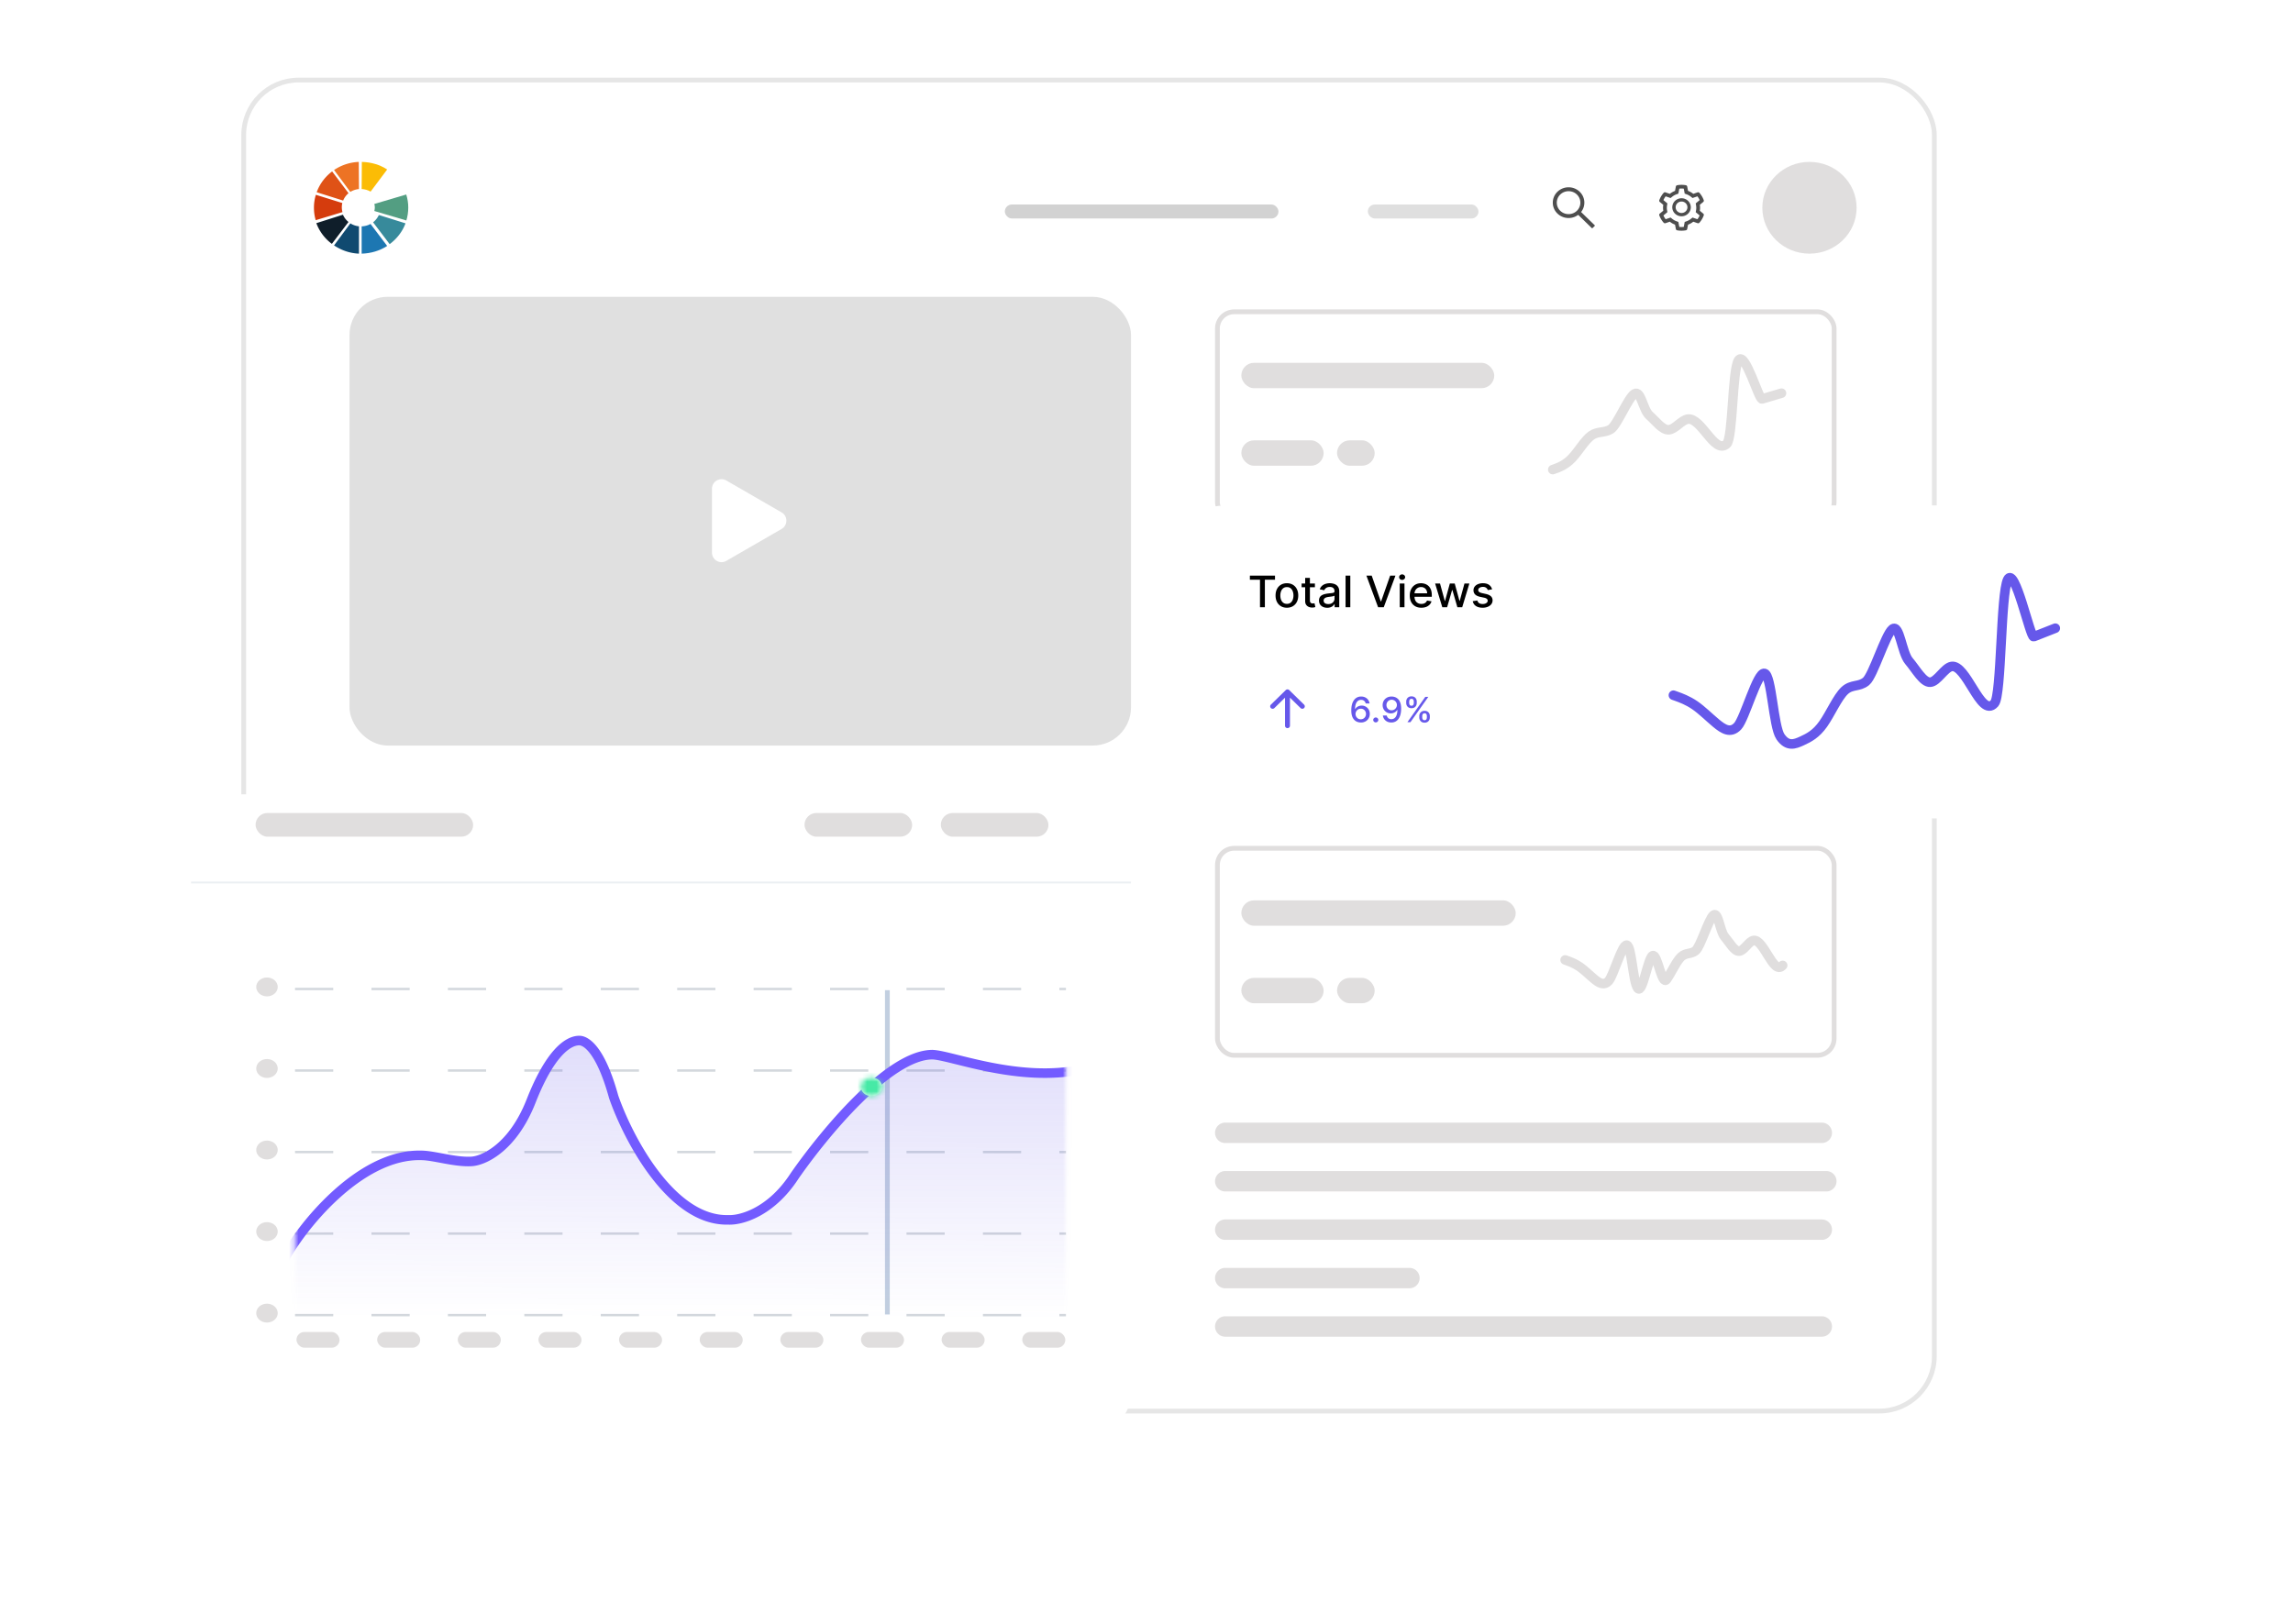 <svg width="480" height="340" fill="none" xmlns="http://www.w3.org/2000/svg"><g filter="url(#a)"><rect x="50.516" y="16.26" width="354.904" height="279.685" rx="12" fill="#fff"/><rect x="51.016" y="16.76" width="353.904" height="278.685" rx="11.5" stroke="#E6E6E6"/></g><path fill-rule="evenodd" clip-rule="evenodd" d="M256.484 279.879a2.137 2.137 0 1 1 0-4.274H381.36a2.137 2.137 0 0 1 0 4.274H256.484Zm-2.137-12.275c0 1.18.956 2.137 2.137 2.137h38.556a2.137 2.137 0 0 0 0-4.274h-38.556a2.137 2.137 0 0 0-2.137 2.137Zm0-10.139c0 1.181.956 2.137 2.137 2.137H381.36a2.137 2.137 0 1 0 0-4.274H256.484a2.137 2.137 0 0 0-2.137 2.137Zm0-20.275c0 1.18.956 2.137 2.137 2.137H381.36a2.137 2.137 0 0 0 0-4.274H256.484a2.137 2.137 0 0 0-2.137 2.137Zm2.137 12.275a2.137 2.137 0 1 1 0-4.274h125.822a2.137 2.137 0 1 1 0 4.274H256.484Z" fill="#E0DEDE"/><path d="m73.341 46.767-3.415 4.617c1.517 1.002 3.251 1.64 5.216 1.726v-5.724a4.196 4.196 0 0 1-1.8-.619Z" fill="#104A70"/><path d="m75.142 39.583-.04-5.684c-1.94.09-3.665.693-5.176 1.694l3.408 4.59a4.243 4.243 0 0 1 1.808-.6Z" fill="#ED7324"/><path d="M81.048 35.489c-1.53-1.006-3.327-1.533-5.304-1.59l-.038 5.677c.68.047 1.323.22 1.872.546l3.47-4.633Z" fill="#FBBC05"/><path d="m71.793 44.956-5.572 1.769a9.516 9.516 0 0 0 3.252 4.333l3.473-4.58c-.5-.409-.9-.929-1.153-1.522Z" fill="#0F1E2A"/><path d="m72.957 40.45-3.43-4.557a9.67 9.67 0 0 0-2.463 2.733 9.242 9.242 0 0 0-.77 1.622l5.538 1.747a4.007 4.007 0 0 1 1.125-1.546Z" fill="#DF5216"/><path d="M71.554 43.488c-.008-.33.03-.68.104-.98l-5.538-1.721a9.12 9.12 0 0 0-.4 2.658c0 .939.112 1.8.37 2.658l5.601-1.697a4 4 0 0 1-.137-.918Z" fill="#D53C0D"/><path d="m78.099 46.544 3.472 4.574c1.487-1.119 2.668-2.607 3.315-4.355l-5.581-1.747a4.084 4.084 0 0 1-1.206 1.528Z" fill="#378A9B"/><path d="M75.706 47.403v5.708c1.97-.059 3.818-.619 5.342-1.618l-3.485-4.605c-.553.321-1.18.475-1.857.515Z" fill="#1D77B2"/><path d="m85.042 40.726-6.681 1.977c.075.312.104.466.103.741 0 .276-.036.422-.103.735l6.705 1.984c.262-.859.397-1.78.397-2.718 0-.944-.147-1.841-.42-2.719Z" fill="#539E82"/><ellipse cx="378.782" cy="43.503" rx="9.867" ry="9.606" fill="#E0DEDE"/><g clip-path="url(#b)"><path d="m356.547 44.723-.721-.6a3.771 3.771 0 0 0 0-1.24l.721-.6a.338.338 0 0 0 .103-.377l-.01-.028a4.732 4.732 0 0 0-.878-1.478l-.02-.023a.362.362 0 0 0-.386-.102l-.896.31a3.898 3.898 0 0 0-1.098-.618l-.173-.91a.352.352 0 0 0-.284-.276l-.029-.006c-.574-.1-1.178-.1-1.751 0l-.03.006a.352.352 0 0 0-.284.275l-.174.916a3.904 3.904 0 0 0-1.091.615l-.901-.312a.363.363 0 0 0-.387.102l-.02.023a4.777 4.777 0 0 0-.878 1.478l-.009.028a.338.338 0 0 0 .102.377l.73.607a3.69 3.69 0 0 0 0 1.224l-.73.607a.332.332 0 0 0-.102.377l.009.028c.2.54.495 1.039.878 1.479l.02.022a.365.365 0 0 0 .387.102l.901-.312c.329.263.695.47 1.091.615l.174.916a.35.35 0 0 0 .284.276l.03.005a5.082 5.082 0 0 0 1.751 0l.029-.006a.35.35 0 0 0 .284-.275l.173-.911c.399-.146.77-.355 1.098-.618l.896.31a.36.36 0 0 0 .386-.102l.02-.023a4.77 4.77 0 0 0 .878-1.478l.01-.028a.338.338 0 0 0-.103-.375Zm-1.503-1.713a2.907 2.907 0 0 1 0 .988l-.073.43.823.685c-.125.28-.282.545-.469.79l-1.022-.353-.346.276c-.263.21-.556.375-.873.491l-.42.154-.197 1.04a4.27 4.27 0 0 1-.936 0l-.197-1.043-.416-.155a3.098 3.098 0 0 1-.867-.49l-.346-.278-1.029.356a4.057 4.057 0 0 1-.469-.789l.832-.691-.072-.43a2.933 2.933 0 0 1 0-.976l.072-.428-.832-.69c.125-.28.282-.544.469-.79l1.029.356.346-.278c.261-.209.553-.374.867-.49l.417-.153.197-1.042a4.27 4.27 0 0 1 .936 0l.197 1.04.42.153c.316.116.61.281.873.491l.346.277 1.022-.353c.187.246.344.51.469.79l-.823.684.072.428Zm-3.043-1.5c-1.07 0-1.938.845-1.938 1.887s.868 1.887 1.938 1.887c1.071 0 1.938-.845 1.938-1.887s-.867-1.887-1.938-1.887Zm.872 2.736a1.255 1.255 0 0 1-.872.352c-.329 0-.639-.126-.872-.352a1.173 1.173 0 0 1-.361-.85c0-.32.129-.62.361-.848a1.24 1.24 0 0 1 .872-.352 1.24 1.24 0 0 1 1.14.741 1.174 1.174 0 0 1-.268 1.309Z" fill="#4E4E4E"/></g><path d="m333.834 47.176-2.86-2.784a3.156 3.156 0 0 0-.284-4.233 3.325 3.325 0 0 0-2.336-.943c-.882 0-1.712.335-2.336.942a3.156 3.156 0 0 0 0 4.548 3.325 3.325 0 0 0 2.336.942c.738 0 1.438-.234 2.012-.665l2.86 2.784a.093.093 0 0 0 .128 0l.48-.467a.103.103 0 0 0 .02-.028.096.096 0 0 0 0-.068.103.103 0 0 0-.02-.028Zm-3.735-3.046a2.489 2.489 0 0 1-1.745.703c-.658 0-1.277-.25-1.744-.703a2.357 2.357 0 0 1 0-3.396 2.488 2.488 0 0 1 1.744-.703c.659 0 1.279.248 1.745.703a2.36 2.36 0 0 1 0 3.396Z" fill="#4E4E4E"/><rect x="286.334" y="42.819" width="23.156" height="2.928" rx="1.464" fill="#DFDFDF"/><rect x="210.344" y="42.819" width="57.278" height="2.928" rx="1.464" fill="#D2D2D2"/><rect x="73.166" y="62.145" width="163.589" height="93.958" rx="8" fill="#E0E0E0"/><path d="M163.616 107.286c1.334.77 1.334 2.695 0 3.464l-11.578 6.685c-1.333.77-3-.192-3-1.732v-13.369c0-1.54 1.667-2.502 3-1.732l11.578 6.684Z" fill="#fff"/><g filter="url(#c)"><rect x="40" y="162.315" width="196.749" height="133.468" rx="8" fill="#fff"/></g><path fill="#EBEFF2" d="M40 184.584h196.749v.388H40z"/><path stroke="#C2CFE0" d="M185.756 207.323v67.898"/><path stroke="#D3D8DD" stroke-width=".5" stroke-miterlimit="16" stroke-dasharray="8 8" d="M61.759 275.359h161.378M61.759 258.287h161.378M61.759 241.216h161.378M61.759 224.144h161.378M61.759 207.073h161.378"/><mask id="d" style="mask-type:alpha" maskUnits="userSpaceOnUse" x="61" y="207" width="163" height="69"><path d="M61.728 207.386h161.379v68.286H61.728v-68.286Z" fill="#C4C4C4"/></mask><g mask="url(#d)"><path opacity=".2" d="M88.14 241.911c-13.058-.337-25.475 15.512-28.835 22.12v12.028H232.62l-5.969-52.184c-13.264 2.91-27.412-2.91-31.457-3.055-9.121 0-22.723 16.592-28.804 25.309-4.993 7.762-11.362 9.421-13.922 9.281-11.906.337-20.963-17.014-24.003-25.732-2.689-9.786-5.715-11.811-7.201-11.811-2.493-.006-6.241 2.869-10.082 12.655-3.84 9.786-9.921 12.514-12.481 12.655-3.582.196-7.841-1.266-10.562-1.266Z" fill="url(#e)"/><path d="m88.14 241.911-.026 1h.026v-1Zm10.562 1.266-.055-.999.055.999Zm22.563-25.31-.003 1h.003v-1Zm7.201 11.811-.965.265a.818.818 0 0 0 .021.065l.944-.33Zm24.003 25.732.055-.999c-.028-.001-.055-.002-.083-.001l.028 1Zm13.922-9.281-.82-.572-.021.031.841.541Zm28.804-25.309.036-.999-.036-.001v1ZM60.196 264.485c1.624-3.194 5.495-8.714 10.567-13.383 5.096-4.689 11.217-8.349 17.351-8.191l.052-1.999c-6.924-.179-13.54 3.917-18.757 8.719-5.24 4.823-9.26 10.532-10.996 13.947l1.783.907Zm27.944-21.574c1.243 0 2.862.338 4.777.69 1.847.34 3.916.68 5.84.574l-.11-1.997c-1.658.091-3.51-.202-5.368-.544-1.79-.329-3.661-.723-5.139-.723v2Zm10.616 1.264c3.051-.167 9.415-3.24 13.358-13.288l-1.862-.73c-3.737 9.524-9.535 11.908-11.605 12.021l.11 1.997Zm13.358-13.288c1.897-4.833 3.741-7.88 5.362-9.7 1.629-1.828 2.938-2.322 3.786-2.32l.005-2c-1.645-.004-3.456.937-5.285 2.99-1.836 2.063-3.786 5.347-5.73 10.3l1.862.73Zm9.151-12.02c.288 0 1.155.22 2.345 1.83 1.177 1.592 2.564 4.414 3.891 9.246l1.929-.53c-1.361-4.954-2.831-8.037-4.212-9.905-1.366-1.848-2.755-2.641-3.953-2.641v2Zm6.257 11.141c1.545 4.431 4.614 11.05 8.828 16.54 4.178 5.445 9.689 10.044 16.147 9.861l-.056-1.999c-5.447.154-10.418-3.753-14.505-9.079-4.052-5.28-7.031-11.696-8.526-15.982l-1.888.659Zm24.892 26.4c2.954.162 9.65-1.703 14.818-9.738l-1.682-1.082c-4.817 7.489-10.859 8.942-13.026 8.823l-.11 1.997Zm14.797-9.706c3.018-4.327 7.901-10.603 13.145-15.785 2.623-2.592 5.312-4.886 7.883-6.525 2.591-1.652 4.956-2.572 6.956-2.572v-2c-2.561 0-5.316 1.154-8.031 2.885-2.735 1.744-5.536 4.143-8.214 6.789-5.357 5.294-10.316 11.673-13.379 16.063l1.64 1.145Zm27.948-24.883c.882.032 2.401.387 4.552.919 2.095.519 4.684 1.176 7.564 1.736 5.753 1.12 12.763 1.875 19.591.377l-.428-1.953c-6.436 1.412-13.132.713-18.781-.387-2.82-.549-5.356-1.192-7.465-1.714-2.055-.509-3.82-.936-4.961-.976l-.072 1.998Z" fill="#735BFF"/><mask id="f" fill="#fff"><ellipse cx="182.425" cy="227.561" rx="2.211" ry="1.94"/></mask><ellipse cx="182.425" cy="227.561" rx="2.211" ry="1.94" fill="#fff"/><path d="M182.636 227.561a.27.27 0 0 1 .024-.113c.012-.025.02-.028.009-.018a.38.38 0 0 1-.244.071v4c2.072 0 4.211-1.527 4.211-3.94h-4Zm-.211-.06a.38.38 0 0 1-.244-.071c-.011-.01-.003-.007.009.018a.27.27 0 0 1 .024.113h-4c0 2.413 2.139 3.94 4.211 3.94v-4Zm-.211.06a.27.27 0 0 1-.024.113c-.012.025-.02.028-.009.019a.379.379 0 0 1 .244-.072v-4c-2.072 0-4.211 1.527-4.211 3.94h4Zm.211.06c.139 0 .219.05.244.072.011.009.003.006-.009-.019a.27.27 0 0 1-.024-.113h4c0-2.413-2.139-3.94-4.211-3.94v4Z" fill="#46E9A6" mask="url(#f)"/></g><ellipse cx="55.888" cy="206.644" rx="2.253" ry="1.977" fill="#E0DEDE"/><ellipse cx="55.888" cy="223.718" rx="2.253" ry="1.977" fill="#E0DEDE"/><ellipse cx="55.888" cy="240.79" rx="2.253" ry="1.977" fill="#E0DEDE"/><ellipse cx="55.888" cy="257.867" rx="2.253" ry="1.977" fill="#E0DEDE"/><ellipse cx="55.888" cy="274.939" rx="2.253" ry="1.977" fill="#E0DEDE"/><rect x="62.063" y="278.886" width="9.012" height="3.295" rx="1.648" fill="#E0DEDE"/><rect x="78.952" y="278.886" width="9.012" height="3.295" rx="1.648" fill="#E0DEDE"/><rect x="95.828" y="278.886" width="9.012" height="3.295" rx="1.648" fill="#E0DEDE"/><rect x="112.716" y="278.886" width="9.012" height="3.295" rx="1.648" fill="#E0DEDE"/><rect x="129.58" y="278.886" width="9.012" height="3.295" rx="1.648" fill="#E0DEDE"/><rect x="146.468" y="278.886" width="9.012" height="3.295" rx="1.648" fill="#E0DEDE"/><rect x="163.35" y="278.886" width="9.012" height="3.295" rx="1.648" fill="#E0DEDE"/><rect x="180.232" y="278.886" width="9.012" height="3.295" rx="1.648" fill="#E0DEDE"/><rect x="197.108" y="278.886" width="9.012" height="3.295" rx="1.648" fill="#E0DEDE"/><rect x="213.991" y="278.886" width="9.012" height="3.295" rx="1.648" fill="#E0DEDE"/><rect x="53.501" y="170.225" width="45.544" height="4.96" rx="2.48" fill="#E0DEDE"/><rect x="168.411" y="170.225" width="22.531" height="4.96" rx="2.48" fill="#E0DEDE"/><rect x="196.944" y="170.225" width="22.531" height="4.96" rx="2.48" fill="#E0DEDE"/><rect x="254.847" y="65.282" width="129.095" height="43.341" rx="3.5" fill="#fff" stroke="#E0DEDE"/><path d="M325.049 98.323c1.348-.462 2.696-.986 4.043-2.422 1.348-1.435 2.695-3.783 4.043-4.724 1.347-.941 2.695-.476 4.043-1.301 1.347-.826 3.626-6.607 4.973-7.423 1.348-.816 1.765 3.332 3.112 4.52 1.348 1.187 2.695 3.078 4.043 3.014 1.348-.063 2.695-2.082 4.043-2.238 1.347-.156 2.695 1.552 4.043 3.185 1.347 1.633 2.695 3.191 4.042 2.04 1.348-1.15 1.149-15.504 2.496-17.55 1.348-2.044 4.242 8.22 4.916 8.105l4.075-1.205" stroke="#E0DEDE" stroke-width="2" stroke-linecap="round"/><rect x="259.852" y="92.198" width="17.23" height="5.316" rx="2.658" fill="#E0DEDE"/><rect x="259.852" y="75.966" width="52.943" height="5.316" rx="2.658" fill="#E0DEDE"/><rect x="279.884" y="92.198" width="7.883" height="5.316" rx="2.658" fill="#E0DEDE"/><rect x="254.847" y="177.613" width="129.095" height="43.341" rx="3.5" fill="#fff" stroke="#E0DEDE"/><path d="m327.631 200.991.506.182c.506.182 1.518.546 2.53 1.241 1.012.695 2.023 1.721 3.035 2.558 1.012.838 2.024 1.487 3.036.422 1.012-1.066 2.806-7.773 3.817-7.5 1.012.273 1.243 7.526 2.255 8.989 1.012 1.464 2.135-6.326 3.147-6.788 1.012-.462 1.912 6.403 2.924 4.967s2.024-3.783 3.036-4.724c1.012-.941 2.024-.476 3.036-1.301 1.011-.826 2.722-6.607 3.734-7.423 1.012-.816 1.325 3.332 2.337 4.519 1.012 1.188 2.024 3.079 3.036 3.015 1.012-.064 2.024-2.083 3.036-2.238 1.011-.156 2.023 1.552 3.035 3.185s2.024 3.191 3.036 2.04" stroke="#E0DEDE" stroke-width="2" stroke-linecap="round"/><rect x="259.852" y="204.746" width="17.23" height="5.316" rx="2.658" fill="#E0DEDE"/><rect x="259.852" y="188.514" width="57.44" height="5.316" rx="2.658" fill="#E0DEDE"/><rect x="279.884" y="204.746" width="7.883" height="5.316" rx="2.658" fill="#E0DEDE"/><g filter="url(#g)"><rect x="247.981" y="105.874" width="192.019" height="65.447" rx="12" fill="#fff"/></g><rect x="247.981" y="105.874" width="192.019" height="65.447" rx="8" fill="#fff"/><path d="m350.3 145.563.747.268c.746.269 2.24.806 3.734 1.832 1.493 1.025 2.987 2.539 4.48 3.775 1.494 1.237 2.987 2.195 4.481.623 1.494-1.573 4.141-11.472 5.634-11.069 1.494.403 1.834 11.107 3.327 13.267 1.494 2.16 2.988 1.569 4.481.887 1.494-.682 2.987-1.456 4.481-3.575 1.493-2.119 2.987-5.584 4.481-6.973 1.493-1.389 2.987-.702 4.48-1.921 1.494-1.218 4.019-9.751 5.512-10.955 1.494-1.205 1.956 4.918 3.45 6.67 1.493 1.753 2.987 4.545 4.48 4.45 1.494-.094 2.988-3.074 4.481-3.304 1.494-.23 2.987 2.291 4.481 4.701 1.493 2.411 2.987 4.711 4.481 3.012 1.493-1.698 1.272-22.885 2.766-25.903 1.493-3.018 4.701 12.132 5.448 11.962l4.516-1.779" stroke="#6658EA" stroke-width="2" stroke-linecap="round"/><path d="M261.641 121.387v-.859h5.259v.859h-2.12v5.756h-1.022v-5.756h-2.117ZM269.391 127.244c-.478 0-.895-.107-1.251-.32a2.182 2.182 0 0 1-.83-.895c-.197-.383-.295-.831-.295-1.344 0-.514.098-.964.295-1.35.197-.385.474-.685.83-.898.356-.213.773-.32 1.251-.32.478 0 .895.107 1.251.32.356.213.632.513.829.898.197.386.296.836.296 1.35 0 .513-.099.961-.296 1.344a2.18 2.18 0 0 1-.829.895c-.356.213-.773.32-1.251.32Zm.003-.811c.31 0 .566-.08.77-.239.203-.16.354-.372.451-.637.1-.264.149-.556.149-.875 0-.317-.049-.607-.149-.872a1.425 1.425 0 0 0-.451-.643c-.204-.161-.46-.242-.77-.242-.312 0-.571.081-.776.242a1.447 1.447 0 0 0-.455.643 2.517 2.517 0 0 0-.146.872c0 .319.049.611.146.875.1.265.251.477.455.637.205.159.464.239.776.239ZM275.253 122.182v.775h-2.784v-.775h2.784Zm-2.037-1.189h.992v4.694c0 .187.029.328.086.423a.45.45 0 0 0 .222.19.898.898 0 0 0 .302.049c.08 0 .15-.006.209-.016l.14-.026.179.798a1.714 1.714 0 0 1-.246.064 1.95 1.95 0 0 1-.398.039 1.79 1.79 0 0 1-.73-.136 1.24 1.24 0 0 1-.547-.439c-.14-.198-.209-.447-.209-.746v-4.894ZM277.834 127.253c-.323 0-.615-.058-.876-.174a1.474 1.474 0 0 1-.621-.514c-.15-.224-.225-.498-.225-.823 0-.28.055-.511.166-.692.11-.181.259-.324.448-.429.188-.106.398-.186.63-.239.232-.054.469-.095.71-.123l.743-.084c.191-.024.329-.061.415-.113.086-.052.13-.136.13-.252v-.023c0-.282-.082-.5-.246-.655-.162-.155-.403-.233-.723-.233-.334 0-.598.072-.79.216-.19.143-.322.301-.395.475l-.932-.206c.11-.302.272-.545.484-.73.215-.188.461-.324.74-.407.279-.087.572-.13.879-.13.204 0 .42.024.647.071.23.046.445.13.644.252.201.123.366.299.495.527.128.226.192.52.192.882v3.294h-.969v-.678h-.04c-.064.125-.16.248-.288.368a1.554 1.554 0 0 1-.495.301 1.976 1.976 0 0 1-.723.119Zm.215-.775c.275 0 .509-.053.704-.158.197-.106.346-.244.448-.414.104-.172.156-.356.156-.552v-.64a.517.517 0 0 1-.206.097 3.316 3.316 0 0 1-.342.075l-.375.054-.305.039a2.532 2.532 0 0 0-.527.12.899.899 0 0 0-.379.242.593.593 0 0 0-.139.413c0 .239.091.42.272.543.181.121.413.181.693.181ZM282.663 120.528v6.615h-.993v-6.615h.993ZM287.144 120.528l1.891 5.388h.076l1.892-5.388h1.108l-2.445 6.615h-1.185l-2.446-6.615h1.109ZM293.013 127.143v-4.961h.992v4.961h-.992Zm.501-5.727a.64.64 0 0 1-.445-.168.54.54 0 0 1-.182-.407c0-.159.061-.295.182-.407a.634.634 0 0 1 .445-.171c.172 0 .319.057.441.171a.53.53 0 0 1 .186.407.534.534 0 0 1-.186.407.63.63 0 0 1-.441.168ZM297.536 127.244c-.502 0-.934-.105-1.297-.314a2.146 2.146 0 0 1-.836-.888c-.195-.383-.292-.832-.292-1.347 0-.508.097-.956.292-1.344.197-.387.471-.69.823-.907.354-.218.767-.327 1.241-.327.287 0 .566.047.836.139.27.093.512.238.726.436.215.198.384.456.508.772.124.315.186.697.186 1.147v.342h-4.052v-.723h3.08c0-.254-.053-.479-.16-.675a1.182 1.182 0 0 0-.448-.469 1.277 1.277 0 0 0-.67-.171 1.327 1.327 0 0 0-1.208.717c-.11.211-.165.441-.165.688v.566c0 .331.059.613.179.846.121.232.291.41.507.533.217.12.47.181.76.181.188 0 .36-.026.515-.078.154-.054.288-.133.401-.239.113-.105.199-.236.259-.391l.939.165c-.075.269-.21.505-.405.707a1.956 1.956 0 0 1-.727.469c-.289.11-.62.165-.992.165ZM301.92 127.143l-1.5-4.961h1.025l.999 3.644h.05l1.002-3.644h1.025l.995 3.627h.05l.992-3.627h1.026l-1.497 4.961h-1.012l-1.035-3.582h-.076l-1.036 3.582h-1.008ZM312.344 123.393l-.899.155a1.022 1.022 0 0 0-.179-.32.881.881 0 0 0-.325-.248 1.2 1.2 0 0 0-.514-.097c-.281 0-.516.061-.704.184-.188.121-.282.277-.282.468 0 .166.063.3.189.401.126.101.33.184.611.249l.809.18c.469.106.819.269 1.049.488.23.22.345.505.345.856 0 .297-.088.562-.265.795-.175.23-.42.411-.734.543a2.782 2.782 0 0 1-1.085.197c-.571 0-1.036-.119-1.397-.356a1.497 1.497 0 0 1-.663-1.017l.959-.142a.889.889 0 0 0 .368.552c.186.123.428.184.727.184.325 0 .585-.066.779-.197.195-.133.292-.296.292-.488a.5.5 0 0 0-.179-.391c-.117-.105-.297-.185-.541-.239l-.862-.184c-.476-.105-.828-.273-1.056-.504-.225-.23-.338-.522-.338-.875 0-.293.084-.549.252-.769.168-.219.4-.391.697-.513a2.601 2.601 0 0 1 1.019-.188c.55 0 .984.117 1.3.349.317.231.526.54.627.927Z" fill="#000"/><path d="M284.855 151.276a2.221 2.221 0 0 1-.716-.129 1.692 1.692 0 0 1-.638-.413 2.07 2.07 0 0 1-.459-.778c-.113-.326-.17-.732-.17-1.22 0-.462.047-.872.141-1.23a2.73 2.73 0 0 1 .412-.907c.178-.248.394-.437.647-.566.253-.129.537-.194.852-.194.324 0 .612.062.863.186s.455.296.611.515a1.7 1.7 0 0 1 .3.746h-.81c-.055-.22-.164-.4-.327-.54-.162-.139-.375-.209-.637-.209-.398 0-.708.169-.931.506-.222.338-.333.808-.335 1.409h.04c.094-.15.209-.278.345-.383a1.654 1.654 0 0 1 1.003-.333c.315 0 .6.075.855.225.257.148.461.353.613.615.153.262.229.561.229.899 0 .338-.079.644-.237.917a1.71 1.71 0 0 1-.658.652 1.96 1.96 0 0 1-.993.232Zm-.002-.672a1.068 1.068 0 0 0 .95-.553 1.12 1.12 0 0 0 .143-.566c0-.203-.047-.388-.14-.555a1.046 1.046 0 0 0-.935-.545c-.157 0-.303.029-.438.087-.133.059-.249.14-.35.243a1.183 1.183 0 0 0-.239.357 1.116 1.116 0 0 0 .446 1.38c.166.102.354.152.563.152ZM287.995 151.253a.521.521 0 0 1-.374-.15.493.493 0 0 1-.157-.367c0-.141.052-.262.157-.362a.519.519 0 0 1 .374-.152c.145 0 .27.051.374.152.105.1.157.221.157.362a.486.486 0 0 1-.074.261.535.535 0 0 1-.457.256ZM291.32 145.839c.243.002.482.045.717.129.236.085.448.223.637.414.191.191.344.45.457.775.115.324.173.727.175 1.21 0 .463-.048.876-.143 1.237-.096.36-.233.664-.412.913a1.781 1.781 0 0 1-.645.565c-.253.13-.538.194-.855.194-.323 0-.611-.062-.862-.186a1.63 1.63 0 0 1-.614-.514 1.683 1.683 0 0 1-.294-.76h.809c.054.228.162.412.324.553.165.14.377.21.637.21.399 0 .709-.169.932-.507.223-.339.336-.813.337-1.421h-.042a1.445 1.445 0 0 1-.345.382 1.56 1.56 0 0 1-.46.248 1.642 1.642 0 0 1-.544.088c-.313 0-.598-.075-.854-.225a1.682 1.682 0 0 1-.614-.617 1.755 1.755 0 0 1-.228-.897 1.8 1.8 0 0 1 .234-.91c.157-.272.377-.487.658-.646.283-.16.615-.238.995-.235Zm.003.672a1.065 1.065 0 0 0-.95.551 1.1 1.1 0 0 0-.144.558c0 .205.046.391.138.558.094.165.222.297.383.395.163.097.348.145.557.145a1.086 1.086 0 0 0 .789-.331c.1-.105.179-.224.236-.356.056-.133.085-.273.085-.419 0-.195-.048-.376-.144-.543a1.1 1.1 0 0 0-.387-.403 1.04 1.04 0 0 0-.563-.155ZM297.103 150.212v-.279c0-.2.042-.383.127-.548.087-.167.212-.301.377-.401a1.14 1.14 0 0 1 .603-.152c.24 0 .442.05.605.15a.96.96 0 0 1 .369.4c.085.167.127.351.127.551v.279c0 .199-.042.383-.127.55-.085.165-.21.299-.374.401a1.136 1.136 0 0 1-.6.149c-.239 0-.441-.05-.606-.149a1.014 1.014 0 0 1-.374-.401 1.196 1.196 0 0 1-.127-.55Zm.618-.279v.279c0 .148.036.282.109.403.073.12.199.181.38.181.178 0 .303-.061.374-.181a.78.78 0 0 0 .106-.403v-.279a.799.799 0 0 0-.103-.404c-.068-.12-.193-.18-.377-.18-.177 0-.303.06-.377.18a.75.75 0 0 0-.112.404Zm-3.353-2.75v-.279c0-.2.043-.383.128-.55a.996.996 0 0 1 .377-.401c.166-.1.367-.15.602-.15.241 0 .443.05.606.15.162.1.285.233.369.401.083.167.124.35.124.55v.279c0 .2-.042.383-.127.55a.982.982 0 0 1-.372.401c-.162.1-.362.15-.6.15-.24 0-.443-.05-.607-.15a1.01 1.01 0 0 1-.372-.401 1.194 1.194 0 0 1-.128-.55Zm.622-.279v.279c0 .148.035.283.106.403.072.121.199.181.379.181.177 0 .301-.06.372-.181a.761.761 0 0 0 .109-.403v-.279a.796.796 0 0 0-.104-.403c-.069-.121-.194-.181-.377-.181-.177 0-.302.06-.377.181a.77.77 0 0 0-.108.403Zm-.369 4.3 3.737-5.292h.635l-3.738 5.292h-.634Z" fill="#6658EA"/><path fill-rule="evenodd" clip-rule="evenodd" d="M269.513 152.456a.522.522 0 0 0 .366-.148.499.499 0 0 0 .152-.359v-5.873l2.222 2.177a.526.526 0 0 0 .733 0 .513.513 0 0 0 .152-.359.504.504 0 0 0-.152-.359l-3.106-3.042a.526.526 0 0 0-.733 0l-3.106 3.042a.51.51 0 0 0-.152.359.503.503 0 0 0 .152.359.523.523 0 0 0 .733 0l2.222-2.177v5.873c0 .135.054.264.151.359a.523.523 0 0 0 .366.148Z" fill="#6658EA"/><defs><filter id="a" x="34.516" y=".26" width="386.903" height="311.685" filterUnits="userSpaceOnUse" color-interpolation-filters="sRGB"><feFlood flood-opacity="0" result="BackgroundImageFix"/><feColorMatrix in="SourceAlpha" values="0 0 0 0 0 0 0 0 0 0 0 0 0 0 0 0 0 0 127 0" result="hardAlpha"/><feOffset/><feGaussianBlur stdDeviation="8"/><feComposite in2="hardAlpha" operator="out"/><feColorMatrix values="0 0 0 0 0 0 0 0 0 0 0 0 0 0 0 0 0 0 0.08 0"/><feBlend in2="BackgroundImageFix" result="effect1_dropShadow_136_5065"/><feBlend in="SourceGraphic" in2="effect1_dropShadow_136_5065" result="shape"/></filter><filter id="c" x="0" y="126.315" width="276.749" height="213.468" filterUnits="userSpaceOnUse" color-interpolation-filters="sRGB"><feFlood flood-opacity="0" result="BackgroundImageFix"/><feColorMatrix in="SourceAlpha" values="0 0 0 0 0 0 0 0 0 0 0 0 0 0 0 0 0 0 127 0" result="hardAlpha"/><feOffset dy="4"/><feGaussianBlur stdDeviation="20"/><feComposite in2="hardAlpha" operator="out"/><feColorMatrix values="0 0 0 0 0 0 0 0 0 0 0 0 0 0 0 0 0 0 0.16 0"/><feBlend in2="BackgroundImageFix" result="effect1_dropShadow_136_5065"/><feBlend in="SourceGraphic" in2="effect1_dropShadow_136_5065" result="shape"/></filter><filter id="g" x="207.981" y="65.874" width="272.019" height="145.447" filterUnits="userSpaceOnUse" color-interpolation-filters="sRGB"><feFlood flood-opacity="0" result="BackgroundImageFix"/><feColorMatrix in="SourceAlpha" values="0 0 0 0 0 0 0 0 0 0 0 0 0 0 0 0 0 0 127 0" result="hardAlpha"/><feOffset/><feGaussianBlur stdDeviation="20"/><feComposite in2="hardAlpha" operator="out"/><feColorMatrix values="0 0 0 0 0 0 0 0 0 0 0 0 0 0 0 0 0 0 0.16 0"/><feBlend in2="BackgroundImageFix" result="effect1_dropShadow_136_5065"/><feBlend in="SourceGraphic" in2="effect1_dropShadow_136_5065" result="shape"/></filter><linearGradient id="e" x1="145.963" y1="217.867" x2="145.792" y2="276.059" gradientUnits="userSpaceOnUse"><stop stop-color="#6658EA"/><stop offset="1" stop-color="#6658EA" stop-opacity="0"/></linearGradient><clipPath id="b"><path fill="#fff" transform="translate(346.363 38.015)" d="M0 0h11.277v10.978H0z"/></clipPath></defs></svg>